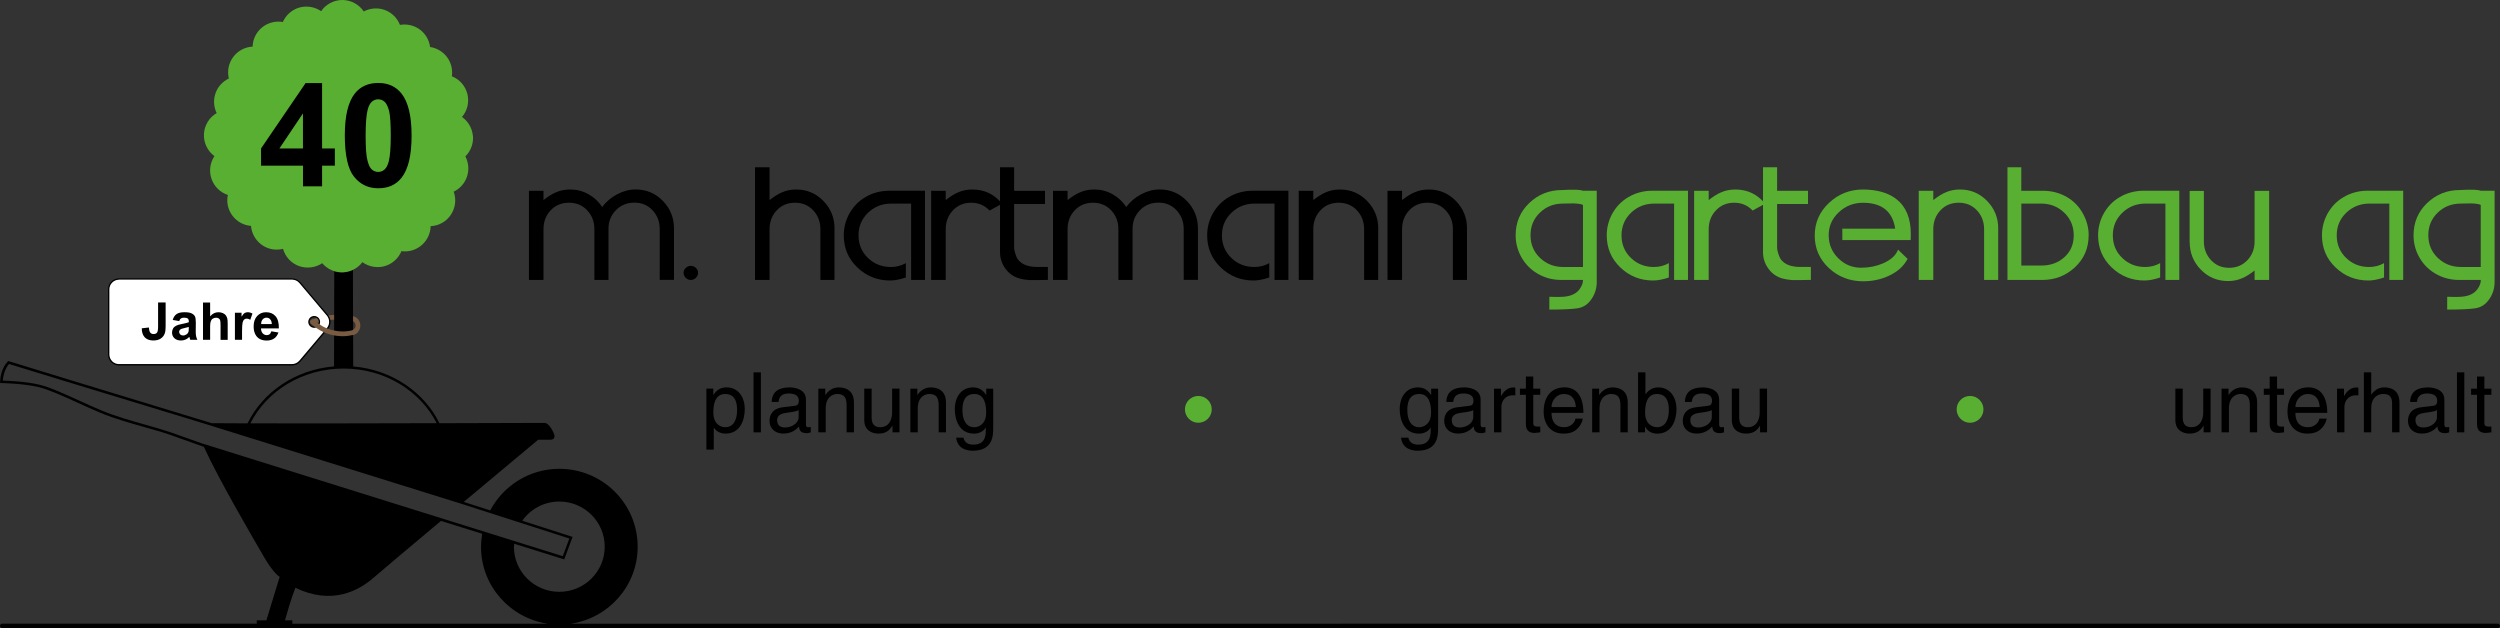 <?xml version="1.0" encoding="UTF-8"?>
<svg xmlns="http://www.w3.org/2000/svg" id="Ebene_1" data-name="Ebene 1" viewBox="0 0 550.01 138.17">
  <rect x="0" y="0" width="550.01" height="138.17" fill="#333333" stroke="none"/>
  <defs>
    <style>
      .cls-1 {
        fill: #795b42;
      }

      .cls-1, .cls-2, .cls-3, .cls-4 {
        stroke-width: 0px;
      }

      .cls-2 {
        fill: #59af31;
      }

      .cls-3 {
        fill: #000;
      }

      .cls-4 {
        fill: #fff;
      }
    </style>
  </defs>
  <path class="cls-1" d="M77.5,73.72c-.24,0-.45-.16-.51-.41-.06-.28.11-.56.39-.62.14-.03.27-.09.39-.17.12-.08.22-.19.29-.31.08-.12.13-.25.15-.4.03-.14.02-.29,0-.43-.02-.12-.06-.22-.11-.31-.05-.09-.12-.18-.2-.25-.08-.07-.17-.13-.27-.17-.1-.04-.2-.07-.31-.08-.74-.14-1.45-.22-2.15-.26-.7-.04-1.41-.02-2.11.04-.7.06-1.4.17-2.08.33-.68.16-1.36.37-2.02.62-.27.1-.57-.03-.67-.3-.1-.27.03-.57.3-.67.71-.27,1.43-.49,2.15-.66.73-.17,1.48-.29,2.23-.36.75-.07,1.51-.08,2.25-.04.75.04,1.5.13,2.24.27.17.01.38.06.58.15.2.09.39.2.55.35.17.15.3.32.41.51.11.19.19.4.23.62.06.26.06.54.02.82-.05.27-.15.53-.3.77-.15.24-.34.44-.57.6-.23.16-.49.28-.76.34-.04,0-.08.01-.12.01Z"></path>
  <path class="cls-4" d="M69.27,75.54l2.74-3.25c.72-.85.72-2.09,0-2.94l-2.74-3.25-3.3-3.91c-.43-.51-1.07-.81-1.74-.81H26.19c-1.26,0-2.28,1.02-2.28,2.28v14.31c0,.6.24,1.18.67,1.61.43.43,1.01.67,1.61.67h38.05c.67,0,1.31-.3,1.74-.81l3.3-3.91M67.97,70.82h0c0-.15.03-.3.09-.44.06-.14.14-.27.25-.37.11-.11.23-.19.37-.25s.29-.09.44-.09.3.03.44.09c.14.06.27.14.37.25.11.11.19.23.25.37.06.14.09.29.09.44s-.03.3-.09.44c-.06.14-.14.27-.25.37-.11.11-.23.19-.37.25-.14.06-.29.09-.44.09s-.3-.03-.44-.09c-.14-.06-.27-.14-.37-.25s-.19-.23-.25-.37c-.06-.14-.09-.29-.09-.44"></path>
  <path class="cls-3" d="M64.23,80.41H26.19c-.65,0-1.26-.25-1.72-.71-.46-.46-.71-1.07-.71-1.72v-14.31c0-1.34,1.09-2.43,2.43-2.43h38.05c.72,0,1.39.31,1.86.86l6.04,7.16c.77.91.77,2.23,0,3.13l-2.74,3.25h0l-3.3,3.91c-.46.55-1.14.86-1.86.86ZM26.19,61.53c-1.17,0-2.13.96-2.13,2.13v14.31c0,.57.22,1.1.62,1.51s.94.62,1.51.62h38.05c.63,0,1.22-.28,1.63-.76l6.04-7.16c.67-.8.67-1.95,0-2.75l-6.04-7.16c-.41-.48-1-.76-1.63-.76H26.19ZM69.27,75.54h0,0ZM69.12,72.12c-.17,0-.34-.03-.5-.1-.16-.07-.3-.16-.42-.28-.12-.12-.22-.27-.28-.42-.07-.16-.1-.33-.1-.5s.03-.34.1-.5c.07-.16.16-.3.28-.42s.26-.22.42-.28c.32-.13.68-.13,1,0,.16.07.3.16.42.28.12.12.22.26.28.42.07.16.1.33.1.5s-.03.34-.1.5c-.07.16-.16.3-.28.42-.12.12-.26.22-.42.28-.16.07-.33.1-.5.1ZM69.12,69.82c-.13,0-.26.03-.38.08-.12.05-.23.12-.33.22-.09.09-.17.2-.22.32-.05.12-.08.25-.08.38s.03.26.08.38c.05.12.12.23.22.33.09.09.2.17.33.22.24.1.52.1.77,0,.12-.05.23-.12.33-.22.09-.09.17-.2.22-.33.05-.12.08-.25.08-.38s-.03-.26-.08-.38c-.05-.12-.12-.23-.22-.33-.09-.09-.2-.17-.33-.22-.12-.05-.25-.08-.38-.08Z"></path>
  <g>
    <g>
      <path class="cls-3" d="M133.88,61.59h-3.11v-11.16c0-1.63-.52-3.01-1.57-4.14s-2.39-1.69-4.03-1.69-2.98.56-4.03,1.68c-1.05,1.12-1.57,2.5-1.57,4.15v11.16h-3.2v-19.62h3.2v2.04c1.05-.81,1.96-1.38,2.73-1.69.94-.42,1.99-.63,3.14-.63,1.47,0,2.82.35,4.05,1.05,1.24.7,2.23,1.63,2.99,2.8.86-1.15,1.95-2.08,3.28-2.79s2.69-1.07,4.07-1.07c2.37,0,4.37.84,6,2.52s2.45,3.7,2.45,6.06v11.31h-3.14v-11.16c0-1.63-.52-3.01-1.57-4.14s-2.38-1.69-3.99-1.69-2.99.55-4.08,1.66-1.63,2.47-1.63,4.07v11.28Z"></path>
      <path class="cls-3" d="M150.39,60.02c0-.42.16-.78.48-1.08.32-.3.69-.45,1.1-.45.44,0,.81.15,1.13.45s.48.66.48,1.08-.16.78-.48,1.1c-.32.31-.7.47-1.13.47s-.78-.16-1.1-.47-.48-.68-.48-1.1Z"></path>
    </g>
    <g>
      <path class="cls-3" d="M183.59,50.28v11.31h-3.1v-11.16c0-1.63-.52-3.01-1.57-4.14s-2.39-1.69-4.02-1.69-2.97.56-4.02,1.68-1.57,2.5-1.57,4.15v11.16h-3.2v-24.79h3.2v7.21c1.05-.81,1.96-1.38,2.73-1.69.94-.42,1.99-.63,3.14-.63,2.34,0,4.33.84,5.97,2.52,1.63,1.68,2.45,3.7,2.45,6.06h0Z"></path>
      <path class="cls-3" d="M200.45,61.59v-16.8h-4.36c-2.01,0-3.71.67-5.11,2.01s-2.1,3-2.1,4.98.69,3.64,2.07,4.97,3.06,1.99,5.05,1.99c1.19,0,2.29-.28,3.29-.85v3.16c-1.32.44-2.47.66-3.45.66-2.82,0-5.23-.96-7.22-2.87-2-1.91-2.99-4.27-2.99-7.07,0-1.59.37-3.1,1.1-4.54.88-1.67,2.11-2.97,3.7-3.89s3.34-1.38,5.27-1.38h7.8v19.62h-3.05Z"></path>
      <path class="cls-3" d="M213.66,44.6c-1.61,0-2.95.56-4.01,1.68s-1.59,2.5-1.59,4.15v11.16h-3.2v-19.62h3.2v2.04c1.05-.81,1.96-1.38,2.73-1.69.94-.42,1.99-.63,3.14-.63,2.66,0,4.84,1.05,6.53,3.13l-2.76,1.5c-1.07-1.15-2.42-1.72-4.05-1.72h0Z"></path>
      <path class="cls-3" d="M220.01,36.8h3.1v5.17h6.8v2.91h-6.8v9.66c0,.29.09.72.27,1.28.18.56.35.96.52,1.19.82,1.15,2.26,1.72,4.32,1.72h2.32v2.85c-.13,0-.79,0-2.01.03-.9.02-1.63.02-2.19,0-.79-.06-1.47-.18-2.04-.34-1.27-.35-2.31-1.07-3.1-2.16-.79-1.08-1.19-2.3-1.19-3.63v-18.69h0Z"></path>
      <path class="cls-3" d="M249.15,61.59h-3.1v-11.16c0-1.63-.52-3.01-1.57-4.14s-2.39-1.69-4.02-1.69-2.97.56-4.02,1.68-1.57,2.5-1.57,4.15v11.16h-3.2v-19.62h3.2v2.04c1.05-.81,1.96-1.38,2.73-1.69.94-.42,1.99-.63,3.14-.63,1.46,0,2.81.35,4.05,1.05,1.23.7,2.23,1.63,2.98,2.8.86-1.15,1.95-2.08,3.28-2.79s2.68-1.07,4.06-1.07c2.36,0,4.36.84,5.99,2.52s2.45,3.7,2.45,6.06v11.31h-3.13v-11.16c0-1.63-.52-3.01-1.57-4.14-1.05-1.13-2.37-1.69-3.98-1.69s-2.99.55-4.07,1.66c-1.09,1.11-1.63,2.47-1.63,4.07v11.25l-.02.03Z"></path>
      <path class="cls-3" d="M280.4,61.59v-16.8h-4.36c-2.01,0-3.71.67-5.11,2.01s-2.1,3-2.1,4.98.69,3.64,2.07,4.97,3.06,1.99,5.05,1.99c1.19,0,2.29-.28,3.29-.85v3.16c-1.32.44-2.47.66-3.45.66-2.82,0-5.23-.96-7.22-2.87-2-1.91-2.99-4.27-2.99-7.07,0-1.59.36-3.1,1.1-4.54.88-1.67,2.11-2.97,3.7-3.89,1.59-.92,3.34-1.38,5.27-1.38h7.8v19.62h-3.05Z"></path>
      <path class="cls-3" d="M303.21,50.28v11.31h-3.1v-11.16c0-1.63-.52-3.01-1.57-4.14-1.05-1.13-2.39-1.69-4.02-1.69s-2.98.56-4.02,1.68c-1.05,1.12-1.57,2.5-1.57,4.15v11.16h-3.2v-19.62h3.2v2.04c1.05-.81,1.96-1.38,2.73-1.69.94-.42,1.99-.63,3.14-.63,2.35,0,4.33.84,5.97,2.52,1.63,1.68,2.45,3.7,2.45,6.06h-.01Z"></path>
      <path class="cls-3" d="M322.74,50.28v11.31h-3.1v-11.16c0-1.63-.52-3.01-1.57-4.14-1.05-1.13-2.39-1.69-4.02-1.69s-2.98.56-4.02,1.68c-1.05,1.12-1.57,2.5-1.57,4.15v11.16h-3.2v-19.62h3.2v2.04c1.05-.81,1.96-1.38,2.73-1.69.94-.42,1.99-.63,3.14-.63,2.35,0,4.33.84,5.97,2.52s2.45,3.7,2.45,6.06h-.01Z"></path>
    </g>
    <g>
      <path class="cls-2" d="M343.52,61.59c-1.92,0-3.68-.46-5.27-1.4-1.59-.93-2.82-2.23-3.7-3.9-.73-1.42-1.1-2.93-1.1-4.54,0-2.8.99-5.16,2.98-7.07,1.99-1.91,4.39-2.87,7.19-2.87.15,0,.64-.02,1.47-.06.73-.02,1.3-.02,1.72,0,.62.02,1.1.09,1.44.22h3.04v20.06c0,1.38-.38,2.62-1.13,3.73-.79,1.19-1.84,1.88-3.13,2.07-1.3.19-3.35.28-6.17.28v-2.82c.27,0,.66.01,1.16.03h1.16c2.07,0,3.51-.56,4.33-1.69.52-.73.77-1.41.75-2.04h-4.74ZM348.26,45.1c-.31-.17-.76-.27-1.35-.31-.42-.04-.96-.05-1.63-.03l-1.44.03c-1.99,0-3.67.66-5.05,1.99-1.38,1.33-2.07,2.98-2.07,4.97s.7,3.67,2.1,5,3.1,1.99,5.11,1.99h4.33v-13.63h0Z"></path>
      <path class="cls-2" d="M368.31,61.59v-16.8h-4.36c-2.01,0-3.71.67-5.11,2.01s-2.1,3-2.1,4.98.69,3.64,2.07,4.97,3.06,1.99,5.05,1.99c1.19,0,2.29-.28,3.29-.85v3.16c-1.32.44-2.47.66-3.45.66-2.82,0-5.23-.96-7.22-2.87-2-1.91-2.99-4.27-2.99-7.07,0-1.59.36-3.1,1.1-4.54.88-1.67,2.11-2.97,3.7-3.89,1.59-.92,3.34-1.38,5.27-1.38h7.8v19.62h-3.05Z"></path>
      <path class="cls-2" d="M381.52,44.6c-1.61,0-2.95.56-4.01,1.68s-1.59,2.5-1.59,4.15v11.16h-3.2v-19.62h3.2v2.04c1.05-.81,1.96-1.38,2.73-1.69.94-.42,1.99-.63,3.14-.63,2.66,0,4.84,1.05,6.54,3.13l-2.76,1.5c-1.07-1.15-2.42-1.72-4.05-1.72h0Z"></path>
      <path class="cls-2" d="M387.87,36.8h3.1v5.17h6.8v2.91h-6.8v9.66c0,.29.09.72.27,1.28.18.56.35.96.52,1.19.82,1.15,2.26,1.72,4.32,1.72h2.32v2.85c-.13,0-.79,0-2.01.03-.9.02-1.63.02-2.19,0-.79-.06-1.47-.18-2.04-.34-1.28-.35-2.31-1.07-3.1-2.16-.79-1.08-1.19-2.3-1.19-3.63v-18.69h0Z"></path>
      <path class="cls-2" d="M416.95,50.28c-.59-3.78-2.95-5.67-7.08-5.67-2.07,0-3.85.7-5.34,2.1-1.49,1.4-2.23,3.1-2.21,5.11.02,1.96.73,3.64,2.12,5.01,1.39,1.38,3.06,2.07,5.03,2.07,1.67,0,3.26-.31,4.76-.94,1.75-.75,2.87-1.77,3.35-3.04l2.1,2.04c-.86,1.61-2.23,2.84-4.1,3.7-1.71.81-3.62,1.22-5.7,1.22-2.93,0-5.43-.97-7.51-2.9-2.08-1.93-3.12-4.32-3.12-7.16s1.04-5.21,3.13-7.18c2.09-1.96,4.59-2.95,7.49-2.95,3.13.02,5.59.73,7.36,2.13,2.11,1.65,3.16,4.21,3.16,7.68,0,.42,0,.86-.03,1.32h-15.04v-2.51h11.6s.03-.03.03-.03Z"></path>
      <path class="cls-2" d="M439.61,50.28v11.31h-3.1v-11.16c0-1.63-.52-3.01-1.57-4.14-1.05-1.13-2.39-1.69-4.02-1.69s-2.98.56-4.02,1.68c-1.05,1.12-1.57,2.5-1.57,4.15v11.16h-3.2v-19.62h3.2v2.04c1.05-.81,1.96-1.38,2.73-1.69.94-.42,1.99-.63,3.14-.63,2.35,0,4.33.84,5.97,2.52,1.63,1.68,2.45,3.7,2.45,6.06h-.01Z"></path>
      <path class="cls-2" d="M459.51,51.78c0,2.8-1,5.14-2.99,7-2,1.87-4.4,2.81-7.22,2.81h-7.65v-24.79h3.04v5.17h4.76c1.92,0,3.68.46,5.27,1.38,1.59.92,2.81,2.22,3.67,3.89.75,1.44,1.13,2.96,1.13,4.54h-.01ZM444.69,58.42h4.45c2.01,0,3.69-.62,5.05-1.85s2.04-2.83,2.04-4.79-.69-3.65-2.08-4.98c-1.39-1.34-3.09-2.01-5.09-2.01h-4.36v13.63h-.01Z"></path>
      <path class="cls-2" d="M476.4,61.59v-16.8h-4.36c-2,0-3.71.67-5.11,2.01s-2.1,3-2.1,4.98.69,3.64,2.07,4.97,3.06,1.99,5.05,1.99c1.19,0,2.29-.28,3.29-.85v3.16c-1.32.44-2.47.66-3.44.66-2.82,0-5.23-.96-7.22-2.87-2-1.91-2.99-4.27-2.99-7.07,0-1.59.36-3.1,1.1-4.54.88-1.67,2.11-2.97,3.7-3.89,1.59-.92,3.34-1.38,5.26-1.38h7.8v19.62h-3.05Z"></path>
      <path class="cls-2" d="M481.73,53.25v-11.25h3.13v11.09c0,1.63.52,3.01,1.57,4.14,1.04,1.13,2.37,1.69,3.98,1.69s2.97-.56,4.03-1.68,1.58-2.49,1.58-4.12v-11.13h3.2v19.59h-3.2v-2.07c-1.04.81-1.95,1.38-2.72,1.69-.94.42-1.99.63-3.13.63-2.36,0-4.36-.84-5.99-2.52s-2.44-3.7-2.44-6.06h-.01Z"></path>
    </g>
    <g>
      <path class="cls-2" d="M525.66,61.59v-16.8h-4.36c-2,0-3.71.67-5.11,2.01-1.4,1.34-2.1,3-2.1,4.98s.69,3.64,2.07,4.97,3.06,1.99,5.05,1.99c1.19,0,2.29-.28,3.29-.85v3.16c-1.32.44-2.47.66-3.44.66-2.82,0-5.23-.96-7.23-2.87s-2.99-4.27-2.99-7.07c0-1.59.37-3.1,1.1-4.54.88-1.67,2.11-2.97,3.7-3.89,1.59-.92,3.34-1.38,5.26-1.38h7.81v19.62h-3.05Z"></path>
      <path class="cls-2" d="M541.05,61.59c-1.93,0-3.68-.46-5.27-1.4-1.59-.93-2.82-2.23-3.7-3.9-.73-1.42-1.09-2.93-1.09-4.54,0-2.8.99-5.16,2.98-7.07s4.38-2.87,7.19-2.87c.15,0,.64-.02,1.47-.06.73-.02,1.3-.02,1.72,0,.62.02,1.1.09,1.43.22h3.04v20.06c0,1.38-.38,2.62-1.13,3.73-.79,1.19-1.84,1.88-3.13,2.07s-3.35.28-6.17.28v-2.82c.27,0,.66.01,1.16.03h1.16c2.07,0,3.51-.56,4.33-1.69.52-.73.77-1.41.75-2.04h-4.74ZM545.79,45.1c-.31-.17-.76-.27-1.35-.31-.42-.04-.96-.05-1.63-.03l-1.45.03c-1.98,0-3.67.66-5.05,1.99s-2.07,2.98-2.07,4.97.7,3.67,2.1,5c1.4,1.33,3.1,1.99,5.11,1.99h4.32v-13.63h.02Z"></path>
    </g>
    <circle class="cls-2" cx="263.64" cy="90.06" r="2.95"></circle>
    <circle class="cls-2" cx="433.42" cy="90.06" r="2.95"></circle>
    <g>
      <path class="cls-3" d="M155.4,85.5h1.53v1.36h.04c.39-.55,1.12-1.64,2.87-1.64,2.55,0,4.01,2.1,4.01,4.8,0,2.3-.96,5.37-4.23,5.37-1.29,0-2.13-.61-2.55-1.29h-.04v4.82h-1.62v-13.42h0ZM159.57,93.99c1.76,0,2.59-1.6,2.59-3.71,0-1.23-.13-3.6-2.63-3.6-2.33,0-2.59,2.52-2.59,4.08,0,2.55,1.6,3.23,2.63,3.23Z"></path>
      <path class="cls-3" d="M167.4,95.12h-1.62v-13.2h1.62v13.2Z"></path>
      <path class="cls-3" d="M169.77,88.43c.07-2.3,1.6-3.2,3.97-3.2.77,0,3.57.22,3.57,2.68v5.53c0,.4.2.57.53.57.15,0,.35-.04.53-.07v1.18c-.28.07-.51.18-.88.18-1.43,0-1.65-.74-1.71-1.47-.63.68-1.6,1.56-3.47,1.56-1.76,0-3.01-1.12-3.01-2.78,0-.81.24-2.68,2.92-3.01l2.67-.33c.39-.04.85-.18.85-1.14,0-1.01-.74-1.56-2.26-1.56-1.84,0-2.1,1.12-2.21,1.86h-1.5ZM175.69,90.21c-.26.2-.66.35-2.66.61-.79.11-2.06.35-2.06,1.56,0,1.05.53,1.67,1.75,1.67,1.51,0,2.98-.97,2.98-2.26v-1.58h0Z"></path>
      <path class="cls-3" d="M187.88,95.12h-1.62v-5.92c0-1.67-.48-2.52-2.06-2.52-.92,0-2.54.59-2.54,3.2v5.24h-1.62v-9.61h1.53v1.36h.04c.35-.51,1.25-1.64,2.9-1.64,1.49,0,3.36.61,3.36,3.34v6.54h0Z"></path>
      <path class="cls-3" d="M196.35,95.12v-1.4l-.04-.04c-.68,1.12-1.51,1.71-3.05,1.71-1.42,0-3.12-.68-3.12-2.98v-6.91h1.62v6.38c0,1.58.81,2.11,1.86,2.11,2.04,0,2.65-1.8,2.65-3.2v-5.29h1.62v9.61h-1.54Z"></path>
      <path class="cls-3" d="M208.13,95.12h-1.62v-5.92c0-1.67-.48-2.52-2.06-2.52-.92,0-2.54.59-2.54,3.2v5.24h-1.62v-9.61h1.53v1.36h.04c.35-.51,1.25-1.64,2.9-1.64,1.49,0,3.36.61,3.36,3.34v6.54h0Z"></path>
      <path class="cls-3" d="M218.5,94.33c0,1.38-.02,4.83-4.47,4.83-1.14,0-3.36-.31-3.68-2.87h1.62c.29,1.53,1.78,1.53,2.17,1.53,2.79,0,2.74-2.24,2.74-3.38v-.4h-.04v.07c-.42.68-1.27,1.29-2.55,1.29-3.27,0-4.23-3.07-4.23-5.37,0-2.7,1.45-4.8,4.01-4.8,1.75,0,2.48,1.08,2.87,1.64h.04v-1.36h1.53v8.82h0ZM214.33,93.99c1.03,0,2.63-.68,2.63-3.23,0-1.56-.26-4.08-2.59-4.08-2.5,0-2.63,2.37-2.63,3.6,0,2.11.83,3.71,2.59,3.71Z"></path>
    </g>
    <g>
      <path class="cls-3" d="M316.38,94.33c0,1.38-.02,4.83-4.47,4.83-1.14,0-3.36-.31-3.68-2.87h1.62c.29,1.53,1.78,1.53,2.17,1.53,2.79,0,2.74-2.24,2.74-3.38v-.4h-.04v.07c-.42.68-1.27,1.29-2.55,1.29-3.27,0-4.23-3.07-4.23-5.37,0-2.7,1.45-4.8,4.01-4.8,1.75,0,2.48,1.08,2.87,1.64h.04v-1.36h1.53v8.82h-.01ZM312.21,93.99c1.03,0,2.63-.68,2.63-3.23,0-1.56-.26-4.08-2.59-4.08-2.5,0-2.63,2.37-2.63,3.6,0,2.11.83,3.71,2.59,3.71Z"></path>
      <path class="cls-3" d="M318.2,88.43c.07-2.3,1.6-3.2,3.97-3.2.77,0,3.57.22,3.57,2.68v5.53c0,.4.2.57.53.57.15,0,.35-.04.53-.07v1.18c-.28.07-.51.18-.88.18-1.43,0-1.65-.74-1.71-1.47-.62.68-1.6,1.56-3.47,1.56-1.76,0-3.01-1.12-3.01-2.78,0-.81.24-2.68,2.92-3.01l2.67-.33c.39-.04.85-.18.85-1.14,0-1.01-.74-1.56-2.26-1.56-1.84,0-2.1,1.12-2.21,1.86h-1.5ZM324.12,90.21c-.26.2-.66.35-2.67.61-.79.11-2.06.35-2.06,1.56,0,1.05.53,1.67,1.75,1.67,1.51,0,2.98-.97,2.98-2.26,0,0,0-1.58,0-1.58Z"></path>
      <path class="cls-3" d="M330.31,95.12h-1.62v-9.61h1.53v1.6h.04c.64-1.12,1.49-1.87,2.7-1.87.2,0,.29.02.42.06v1.67h-.61c-1.51,0-2.46,1.18-2.46,2.57v5.59h0Z"></path>
      <path class="cls-3" d="M337.32,86.85v6.25c0,.75.64.75.97.75h.57v1.27c-.59.06-1.05.13-1.21.13-1.6,0-1.95-.9-1.95-2.06v-6.34h-1.31v-1.34h1.31v-2.68h1.62v2.68h1.54v1.34h-1.54Z"></path>
      <path class="cls-3" d="M348.23,92.1c-.06.46-.5,1.82-1.71,2.63-.44.29-1.07.66-2.61.66-2.7,0-4.3-2.04-4.3-4.82,0-2.98,1.43-5.35,4.61-5.35,2.78,0,4.14,2.21,4.14,5.61h-7.02c0,2,.94,3.16,2.79,3.16,1.53,0,2.43-1.18,2.48-1.89h1.62,0ZM346.69,89.55c-.09-1.49-.72-2.87-2.68-2.87-1.49,0-2.67,1.38-2.67,2.87h5.35Z"></path>
      <path class="cls-3" d="M358.12,95.12h-1.62v-5.92c0-1.67-.48-2.52-2.06-2.52-.92,0-2.54.59-2.54,3.2v5.24h-1.62v-9.61h1.53v1.36h.04c.35-.51,1.25-1.64,2.9-1.64,1.49,0,3.36.61,3.36,3.34v6.54h.01Z"></path>
      <path class="cls-3" d="M360.38,95.12v-13.2h1.62v4.8h.04c.7-1.01,1.65-1.47,2.78-1.49,2.55,0,4.01,2.1,4.01,4.8,0,2.3-.96,5.37-4.23,5.37-1.64,0-2.32-.94-2.65-1.47h-.04v1.19h-1.53ZM364.52,86.68c-2.33,0-2.59,2.52-2.59,4.08,0,2.55,1.6,3.23,2.63,3.23,1.76,0,2.59-1.6,2.59-3.71,0-1.23-.13-3.6-2.63-3.6Z"></path>
      <path class="cls-3" d="M370.68,88.43c.07-2.3,1.6-3.2,3.97-3.2.77,0,3.57.22,3.57,2.68v5.53c0,.4.2.57.53.57.15,0,.35-.04.53-.07v1.18c-.28.07-.51.18-.88.18-1.43,0-1.65-.74-1.71-1.47-.62.68-1.6,1.56-3.47,1.56-1.76,0-3.01-1.12-3.01-2.78,0-.81.24-2.68,2.92-3.01l2.67-.33c.39-.04.85-.18.85-1.14,0-1.01-.74-1.56-2.26-1.56-1.84,0-2.1,1.12-2.21,1.86h-1.5ZM376.6,90.21c-.26.2-.66.35-2.67.61-.79.11-2.06.35-2.06,1.56,0,1.05.53,1.67,1.75,1.67,1.51,0,2.98-.97,2.98-2.26,0,0,0-1.58,0-1.58Z"></path>
      <path class="cls-3" d="M387.22,95.12v-1.4l-.04-.04c-.68,1.12-1.51,1.71-3.05,1.71-1.42,0-3.12-.68-3.12-2.98v-6.91h1.62v6.38c0,1.58.81,2.11,1.86,2.11,2.04,0,2.65-1.8,2.65-3.2v-5.29h1.62v9.61h-1.54Z"></path>
    </g>
    <g>
      <path class="cls-3" d="M484.8,95.12v-1.4l-.04-.04c-.68,1.12-1.51,1.71-3.05,1.71-1.42,0-3.12-.68-3.12-2.98v-6.91h1.62v6.38c0,1.58.81,2.11,1.86,2.11,2.04,0,2.65-1.8,2.65-3.2v-5.29h1.62v9.61h-1.54Z"></path>
      <path class="cls-3" d="M496.59,95.12h-1.62v-5.92c0-1.67-.48-2.52-2.06-2.52-.92,0-2.54.59-2.54,3.2v5.24h-1.62v-9.61h1.53v1.36h.04c.35-.51,1.25-1.64,2.9-1.64,1.49,0,3.36.61,3.36,3.34v6.54h.01Z"></path>
      <path class="cls-3" d="M500.96,86.85v6.25c0,.75.64.75.97.75h.57v1.27c-.59.06-1.05.13-1.21.13-1.6,0-1.95-.9-1.95-2.06v-6.34h-1.3v-1.34h1.3v-2.68h1.62v2.68h1.54v1.34h-1.54Z"></path>
      <path class="cls-3" d="M511.88,92.1c-.06.46-.5,1.82-1.71,2.63-.44.29-1.07.66-2.61.66-2.7,0-4.3-2.04-4.3-4.82,0-2.98,1.43-5.35,4.61-5.35,2.78,0,4.14,2.21,4.14,5.61h-7.02c0,2,.94,3.16,2.79,3.16,1.53,0,2.43-1.18,2.48-1.89h1.62,0ZM510.34,89.55c-.09-1.49-.72-2.87-2.68-2.87-1.49,0-2.66,1.38-2.66,2.87h5.35-.01Z"></path>
      <path class="cls-3" d="M515.78,95.12h-1.62v-9.61h1.53v1.6h.04c.64-1.12,1.49-1.87,2.7-1.87.2,0,.29.02.42.06v1.67h-.61c-1.51,0-2.46,1.18-2.46,2.57v5.59h0Z"></path>
      <path class="cls-3" d="M527.89,95.12h-1.62v-6.29c0-1.3-.37-2.15-1.91-2.15-1.32,0-2.68.77-2.68,3.2v5.24h-1.62v-13.2h1.62v4.87h.04c.46-.61,1.27-1.56,2.81-1.56s3.36.61,3.36,3.34v6.54h0Z"></path>
      <path class="cls-3" d="M530.23,88.43c.07-2.3,1.6-3.2,3.97-3.2.77,0,3.57.22,3.57,2.68v5.53c0,.4.2.57.53.57.15,0,.35-.04.53-.07v1.18c-.28.07-.51.18-.88.18-1.43,0-1.65-.74-1.71-1.47-.62.68-1.6,1.56-3.47,1.56-1.76,0-3.01-1.12-3.01-2.78,0-.81.24-2.68,2.92-3.01l2.66-.33c.39-.04.85-.18.85-1.14,0-1.01-.74-1.56-2.26-1.56-1.84,0-2.1,1.12-2.21,1.86h-1.49,0ZM536.14,90.21c-.26.2-.66.35-2.67.61-.79.11-2.06.35-2.06,1.56,0,1.05.53,1.67,1.75,1.67,1.51,0,2.98-.97,2.98-2.26,0,0,0-1.58,0-1.58Z"></path>
      <path class="cls-3" d="M542.16,95.12h-1.62v-13.2h1.62v13.2Z"></path>
      <path class="cls-3" d="M546.57,86.85v6.25c0,.75.64.75.97.75h.57v1.27c-.59.06-1.05.13-1.21.13-1.6,0-1.95-.9-1.95-2.06v-6.34h-1.3v-1.34h1.3v-2.68h1.62v2.68h1.54v1.34h-1.54,0Z"></path>
    </g>
  </g>
  <path class="cls-3" d="M549.53,137.21h0s-423.99.01-423.99.01c8.34-1.2,14.75-8.32,14.75-16.94,0-9.47-7.71-17.14-17.23-17.14-6.61,0-12.32,3.72-15.21,9.15l-5.82-1.87c8.45-7.07,16.36-13.67,16.36-13.67h2.53c1.21,0,1.06-.66,1.06-.95s-1.05-2.76-2.19-2.76c-1.92,0-14.7.05-23.11.07-3.35-6.83-10.48-11.78-18.97-12.49l-.07-21.25c-.7.33-1.47.53-2.26.55h-.16c-.57,0-1.14-.1-1.68-.27l-.05,20.96c-8.52.7-15.69,5.67-19.03,12.53-3.2,0-5.92-.02-7.89-.04l-20.39-6.22c-.21-.07-21.22-6.45-24.19-7.4l-.16-.05-.12.11c-.06.06-1.55,1.44-1.69,4.45v.29h.28c.05,0,4.83.08,8.21.89,2.25.54,5.33,1.95,8.6,3.44,1.67.76,3.4,1.55,5.06,2.24,3,1.25,6.56,2.25,9.7,3.14,2.02.57,3.93,1.11,5.51,1.66,2.08.72,5.05,1.79,7.48,2.67,3.43,7.51,11.1,20.54,13.22,24.21s3.45,4.38,3.45,4.38l-2.92,9.56h-2.12v.74H.48c-.26,0-.48.21-.48.48s.21.48.48.48h549.05c.27,0,.48-.21.48-.48s-.21-.48-.48-.48ZM75.59,81.08c9.08,0,16.89,4.94,20.48,12.02-13.33.04-29.94.07-40.99.04,3.58-7.1,11.41-12.06,20.51-12.06ZM44.56,97.59h-.02c-2.33-.83-5.04-1.8-6.97-2.47-1.6-.55-3.52-1.09-5.54-1.67-3.13-.88-6.68-1.89-9.64-3.12-1.65-.69-3.37-1.47-5.04-2.23-3.29-1.5-6.4-2.92-8.71-3.47-2.94-.71-6.92-.87-8.03-.9.17-2.11,1.06-3.3,1.38-3.65,3.52,1.11,23.82,7.28,24.03,7.34l18.53,5.65,56.97,17.77,6.07,1.95,7.03,2.26,10.64,3.42-1.45,3.89-79.25-24.77ZM120.41,137.23h-.01s-56.08-.01-56.08-.01v-.74h-1.63c.43-1.55,1.4-4.89,2.3-7.17,7.92,3.85,13.88.71,17.2-2.21,1.37-1.21,7.78-6.59,14.83-12.5l9.06,2.83-.03.23c-.13.86-.22,1.73-.22,2.63,0,8.63,6.41,15.74,14.75,16.94h-.17ZM113.06,120.27h.01c0-.15.04-.28.04-.43l.02-.21,11,3.44,1.84-4.95-11.07-3.56c1.81-2.55,4.78-4.22,8.15-4.22,5.51,0,9.99,4.45,9.99,9.93s-4.47,9.93-9.99,9.93-9.99-4.45-9.99-9.93Z"></path>
  <path class="cls-2" d="M104.03,29.85c-.15-1.65-1.04-3.17-2.39-4.12,1.18-1.38,1.62-3.22,1.2-5-.44-1.81-1.71-3.27-3.43-3.95.22-1.48-.16-3-1.06-4.21-.9-1.21-2.25-2.01-3.73-2.23-.2-1.54-1.02-2.94-2.28-3.86-1.25-.91-2.83-1.27-4.35-1-.59-1.52-1.79-2.71-3.33-3.28-1.5-.56-3.22-.43-4.63.32-1.04-1.55-2.82-2.51-4.71-2.52-1.86,0-3.63.94-4.67,2.46-1.36-.94-3.14-1.25-4.74-.81-1.64.45-3,1.64-3.68,3.19-1.61-.28-3.32.16-4.58,1.2-1.28,1.05-2.03,2.57-2.07,4.22-1.67.08-3.25.91-4.26,2.26-1.02,1.35-1.37,3.11-.97,4.75-1.37.65-2.44,1.82-2.94,3.26-.5,1.43-.4,3,.26,4.35-1.64.96-2.71,2.7-2.8,4.61-.1,1.91.78,3.74,2.31,4.86-.98,1.47-1.23,3.31-.65,4.99.58,1.69,1.91,3,3.6,3.55-.34,1.59.02,3.24,1,4.55.98,1.32,2.46,2.13,4.09,2.26.14,1.66,1.01,3.2,2.37,4.17.96.68,2.1,1.05,3.28,1.05.47,0,.94-.06,1.4-.17.49,1.75,1.78,3.15,3.49,3.78,1.69.62,3.65.38,5.13-.62,1.07,1.26,2.67,2.01,4.33,2.01h.16c1.71-.05,3.32-.88,4.35-2.24,1.38,1,3.2,1.34,4.85.89,1.69-.47,3.07-1.7,3.74-3.31,1.61.22,3.24-.27,4.46-1.33s1.93-2.57,1.96-4.17c1.8-.08,3.45-1,4.45-2.51,1.01-1.51,1.24-3.39.62-5.08,1.38-.66,2.44-1.85,2.93-3.31.49-1.47.36-3.08-.36-4.45,1.21-1.19,1.83-2.88,1.67-4.57h-.02Z"></path>
  <path class="cls-3" d="M70.86,41v-4.55h2.81v-3.79h-2.81v-14.38h-3.63l-9.8,14.38v3.79h9.23v4.55h4.2ZM61.47,32.66l5.18-7.71v7.71h-5.18ZM78.07,20.56c-1.49,1.9-2.21,4.96-2.21,9.23s.66,7.39,2.02,9.07c1.36,1.71,3.13,2.56,5.34,2.56s3.89-.76,5.12-2.31c1.49-1.9,2.21-4.96,2.21-9.26s-.73-7.39-2.21-9.26c-1.23-1.55-2.94-2.34-5.12-2.34s-3.92.76-5.15,2.31h0ZM84.58,22.36c.41.35.73,1.01,1.01,1.99.25,1.01.38,2.81.38,5.5s-.16,4.55-.44,5.66c-.22.85-.54,1.45-.95,1.8s-.85.51-1.36.51c-.54,0-.98-.16-1.39-.51-.41-.32-.73-.98-.98-1.99-.28-.98-.41-2.81-.41-5.47s.16-4.55.44-5.69c.22-.85.54-1.45.95-1.8s.85-.51,1.39-.51c.51,0,.95.16,1.36.51h0Z"></path>
  <path class="cls-3" d="M34.78,71.86c0,.67-.08,1.1-.23,1.31-.15.22-.41.32-.78.32s-.63-.15-.8-.44c-.11-.19-.18-.53-.21-1l-1.57.18c0,.87.23,1.54.67,2,.44.45,1.05.68,1.87.68.69,0,1.24-.15,1.66-.44s.71-.68.87-1.15c.13-.37.18-.89.18-1.57v-5.21h-1.66v5.31ZM39.8,70.06c.16-.11.38-.17.67-.17.41,0,.69.07.84.19s.23.34.23.65v.16c-.29.11-.79.25-1.52.39-.55.1-.96.22-1.25.37-.29.14-.52.33-.68.6s-.24.56-.24.91c0,.5.17.93.53,1.26s.84.49,1.44.49c.34,0,.67-.07.97-.19.31-.14.6-.33.86-.6.01.03.03.09.06.18.06.21.1.36.15.46h1.56c-.14-.29-.23-.55-.28-.8-.06-.24-.08-.63-.08-1.15l.02-1.83c0-.69-.07-1.16-.21-1.41-.15-.25-.39-.47-.73-.63-.34-.17-.86-.25-1.56-.25-.78,0-1.36.14-1.75.42-.39.28-.67.7-.83,1.28l1.42.25c.09-.28.23-.48.38-.58h0ZM41.53,72.23c0,.38-.02.63-.06.77-.07.21-.18.38-.38.53-.26.18-.53.28-.81.28-.25,0-.46-.08-.63-.24-.16-.16-.24-.36-.24-.57s.1-.4.31-.55c.14-.09.41-.18.86-.28.44-.09.75-.17.95-.24v.31ZM44.66,66.55v8.21h1.57v-2.98c0-.49.05-.87.15-1.12.09-.26.24-.45.45-.57s.45-.19.71-.19c.23,0,.42.05.57.15.16.1.26.23.32.4.06.16.09.56.09,1.18v3.14h1.57v-3.49c0-.54-.02-.93-.08-1.18s-.16-.48-.31-.7c-.15-.21-.37-.38-.65-.5-.3-.14-.63-.21-.99-.21-.71,0-1.32.3-1.83.91v-3.04h-1.57ZM53.25,72.93c0-1.01.05-1.67.13-2,.09-.31.22-.54.37-.65.15-.13.34-.18.56-.18.23,0,.47.08.75.25l.48-1.36c-.33-.19-.68-.3-1.04-.3-.25,0-.48.06-.68.18s-.42.39-.68.79v-.85h-1.46v5.95h1.57v-1.83ZM59.33,73.52c-.17.14-.38.21-.62.21-.37,0-.67-.13-.91-.39s-.37-.62-.38-1.09h3.93c.02-1.2-.22-2.1-.73-2.68-.5-.58-1.2-.88-2.09-.88-.79,0-1.44.28-1.96.84-.52.56-.77,1.33-.77,2.32,0,.83.19,1.51.58,2.05.5.68,1.26,1.02,2.29,1.02.65,0,1.2-.15,1.64-.45.44-.31.75-.75.95-1.32l-1.57-.26c-.08.3-.21.52-.38.64h0ZM57.45,71.29c0-.44.11-.77.33-1.02.23-.25.5-.38.85-.38.32,0,.6.11.81.36.23.24.34.58.36,1.04h-2.35Z"></path>
  <path class="cls-1" d="M75.35,73.96c-.07,0-.13,0-.2,0-.83-.02-1.65-.14-2.45-.35-.8-.22-1.57-.53-2.29-.94-.72-.41-1.4-.9-2-1.47-.21-.2-.22-.53-.02-.74.2-.21.53-.22.74-.02.54.51,1.14.95,1.79,1.32.65.36,1.34.65,2.06.84.72.19,1.46.3,2.2.32.74.03,1.49-.06,2.21-.23.05-.01.1-.03.14-.04.04-.02.09-.04.13-.06.04-.02.08-.05.12-.08.04-.03.08-.06.11-.09.21-.2.54-.18.74.03.2.21.18.54-.03.74-.07.06-.14.12-.21.17-.08.06-.16.1-.24.15-.08.04-.17.08-.25.12-.09.03-.18.06-.27.08-.74.17-1.5.26-2.27.26Z"></path>
</svg>
